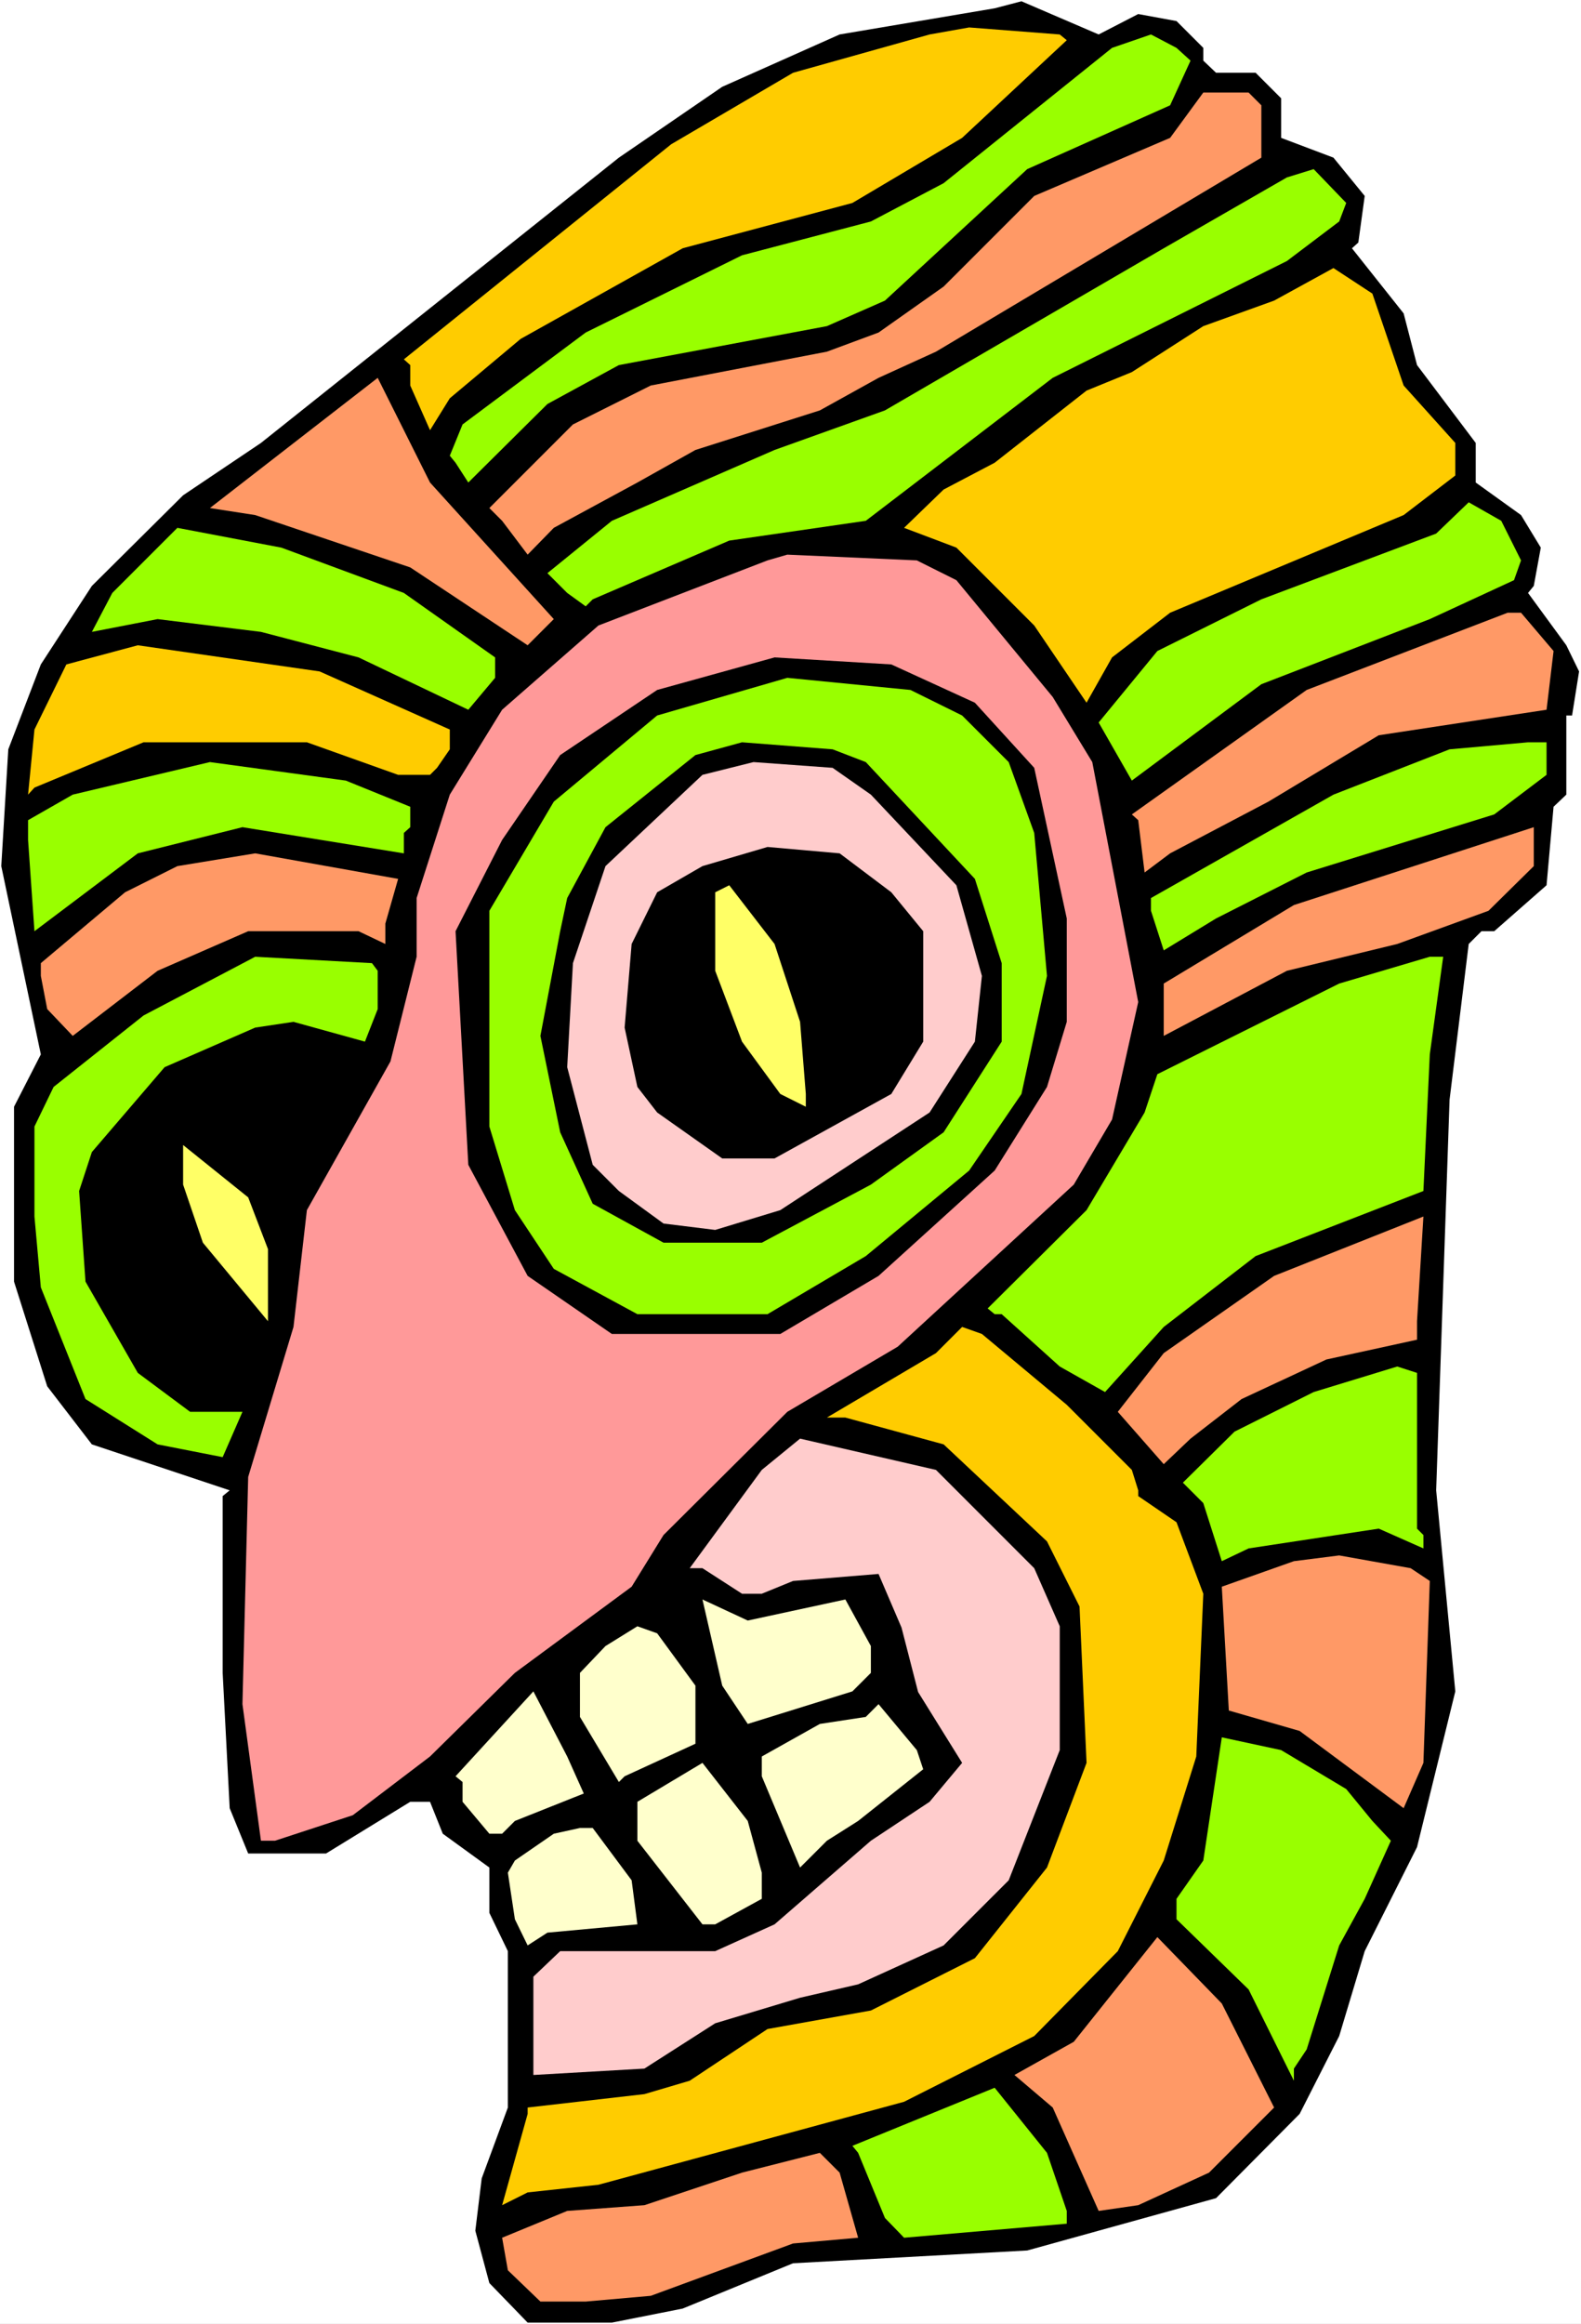 <?xml version="1.0" encoding="UTF-8" standalone="no"?>
<svg
   version="1.0"
   width="105.959mm"
   height="155.668mm"
   id="svg41"
   sodipodi:docname="Head 14.wmf"
   xmlns:inkscape="http://www.inkscape.org/namespaces/inkscape"
   xmlns:sodipodi="http://sodipodi.sourceforge.net/DTD/sodipodi-0.dtd"
   xmlns="http://www.w3.org/2000/svg"
   xmlns:svg="http://www.w3.org/2000/svg">
  <rect width="100%" height="100%" fill="#808080" stroke="none"/>
  <sodipodi:namedview
     id="namedview41"
     pagecolor="#ffffff"
     bordercolor="#000000"
     borderopacity="0.25"
     inkscape:showpageshadow="2"
     inkscape:pageopacity="0.0"
     inkscape:pagecheckerboard="0"
     inkscape:deskcolor="#d1d1d1"
     inkscape:document-units="mm" />
  <defs
     id="defs1">
    <pattern
       id="WMFhbasepattern"
       patternUnits="userSpaceOnUse"
       width="6"
       height="6"
       x="0"
       y="0" />
  </defs>
  <path
     style="fill:#ffffff;fill-opacity:1;fill-rule:evenodd;stroke:none"
     d="M 0,588.353 H 400.475 V 0 H 0 Z"
     id="path1" />
  <path
     style="fill:#000000;fill-opacity:1;fill-rule:evenodd;stroke:none"
     d="m 288.316,3.555 9.697,1.778 6.788,6.787 v 3.232 l 3.232,3.07 h 10.02 l 6.464,6.464 v 10.019 l 13.252,5.009 7.919,9.695 -1.616,11.796 -1.616,1.454 13.091,16.482 3.394,13.089 14.868,19.714 v 10.019 l 11.474,8.241 5.01,8.241 -1.778,9.695 -1.455,1.778 9.697,13.25 3.232,6.625 -1.778,11.15 h -1.455 v 20.037 l -3.232,3.07 -1.778,19.876 -13.252,11.635 h -3.232 l -3.232,3.232 -4.848,39.428 -3.394,98.894 4.848,50.901 -9.697,39.428 -13.252,26.339 -6.464,21.492 -10.02,19.714 -21.171,21.33 -47.837,13.25 -59.312,3.232 -27.959,11.473 -17.939,3.555 h -21.333 l -9.697,-10.019 -3.555,-13.25 1.616,-13.25 6.626,-17.937 v -39.59 l -4.687,-9.695 v -11.473 l -11.798,-8.564 -3.232,-8.08 H 103.917 L 82.584,469.261 H 62.867 L 58.18,457.788 56.403,423.53 V 378.77 L 58.18,377.315 23.272,365.681 11.959,350.976 3.555,324.475 V 280.199 L 10.343,266.949 0.323,219.279 2.101,189.708 10.343,168.216 23.272,148.341 46.383,125.395 66.099,112.144 156.764,39.913 182.945,21.976 212.682,8.726 251.954,2.101 258.741,0.323 278.296,8.726 Z"
     id="path2" />
  <path
     style="fill:#ffcc00;fill-opacity:1;fill-rule:evenodd;stroke:none"
     d="m 270.216,10.18 -26.504,24.723 -27.797,16.482 -42.989,11.473 -41.05,22.946 -17.939,15.028 -5.01,8.08 -5.01,-11.311 v -5.171 l -1.616,-1.454 67.716,-54.456 30.868,-18.098 34.585,-9.695 10.02,-1.778 22.949,1.778 z"
     id="path3" />
  <path
     style="fill:#99ff00;fill-opacity:1;fill-rule:evenodd;stroke:none"
     d="m 301.569,15.351 -5.172,11.311 -36.201,16.159 -36.04,33.288 -14.707,6.464 -52.686,9.857 -18.101,9.857 -20.04,19.876 -3.232,-5.009 -1.455,-1.778 3.232,-7.918 31.191,-23.269 39.595,-19.553 32.646,-8.564 18.424,-9.695 42.666,-34.257 9.858,-3.393 6.464,3.393 z"
     id="path4" />
  <path
     style="fill:#ff9966;fill-opacity:1;fill-rule:evenodd;stroke:none"
     d="m 319.507,26.663 v 13.25 l -82.422,49.124 -14.545,6.625 -14.868,8.241 -31.514,10.019 -14.707,8.241 -21.171,11.473 -6.626,6.787 -6.464,-8.564 -3.232,-3.232 21.171,-21.168 19.717,-9.857 44.605,-8.564 13.091,-4.848 16.484,-11.635 22.949,-22.946 34.423,-14.705 8.404,-11.473 h 11.474 z"
     id="path5" />
  <path
     style="fill:#99ff00;fill-opacity:1;fill-rule:evenodd;stroke:none"
     d="m 339.224,56.072 -13.252,10.019 -59.312,29.571 -47.352,36.196 -34.585,5.009 -34.585,14.866 -1.778,1.778 -4.687,-3.393 -5.01,-5.009 16.323,-13.25 41.211,-17.937 27.959,-10.019 70.625,-41.044 31.191,-17.937 6.788,-2.101 8.242,8.564 z"
     id="path6" />
  <path
     style="fill:#ffcc00;fill-opacity:1;fill-rule:evenodd;stroke:none"
     d="m 355.547,97.601 13.091,14.543 v 8.241 l -13.091,10.019 -59.15,24.723 -14.707,11.311 -6.465,11.473 -13.252,-19.553 -19.717,-19.714 -13.252,-5.009 10.02,-9.695 12.929,-6.787 23.272,-18.26 11.474,-4.686 18.101,-11.635 17.939,-6.464 15.03,-8.241 9.858,6.464 z"
     id="path7" />
  <path
     style="fill:#ff9966;fill-opacity:1;fill-rule:evenodd;stroke:none"
     d="m 140.279,156.743 -6.626,6.625 L 103.917,143.655 64.645,130.404 53.17,128.627 95.674,95.662 108.927,122.163 Z"
     id="path8" />
  <path
     style="fill:#99ff00;fill-opacity:1;fill-rule:evenodd;stroke:none"
     d="m 385.284,141.877 -1.778,5.009 -21.333,9.857 -42.666,16.482 -32.807,24.4 -8.404,-14.705 14.868,-18.098 26.343,-13.089 44.282,-16.644 8.242,-7.918 8.242,4.686 z"
     id="path9" />
  <path
     style="fill:#99ff00;fill-opacity:1;fill-rule:evenodd;stroke:none"
     d="m 102.301,150.118 23.111,16.321 v 5.171 l -6.788,8.08 -27.797,-13.25 -24.727,-6.464 -26.181,-3.232 -16.646,3.232 5.172,-9.857 16.484,-16.482 26.343,5.009 z"
     id="path10" />
  <path
     style="fill:#ff9999;fill-opacity:1;fill-rule:evenodd;stroke:none"
     d="m 242.257,146.886 24.403,29.571 10.02,16.482 11.636,60.758 -6.626,29.733 -9.697,16.482 -44.605,41.044 -27.959,16.482 -31.353,31.187 -8.081,13.089 -29.575,21.815 -21.494,21.168 -19.555,14.866 -19.717,6.464 h -3.555 l -4.687,-34.581 1.455,-57.526 11.474,-37.974 3.394,-29.571 21.171,-37.651 6.626,-26.501 V 227.359 l 8.404,-26.178 13.252,-21.492 24.403,-21.33 42.827,-16.482 5.01,-1.454 32.807,1.454 z"
     id="path11" />
  <path
     style="fill:#ff9966;fill-opacity:1;fill-rule:evenodd;stroke:none"
     d="m 393.526,164.823 -1.778,14.866 -42.504,6.464 -27.959,16.805 -24.888,13.089 -6.464,4.848 -1.616,-13.25 -1.616,-1.454 44.282,-31.51 50.908,-19.553 h 3.394 z"
     id="path12" />
  <path
     style="fill:#ffcc00;fill-opacity:1;fill-rule:evenodd;stroke:none"
     d="m 113.937,184.699 v 5.009 l -3.232,4.686 -1.778,1.778 h -8.081 L 77.736,187.93 H 36.363 l -27.636,11.473 -1.616,1.778 1.616,-16.482 8.081,-16.482 18.101,-4.848 46.06,6.625 z"
     id="path13" />
  <path
     style="fill:#000000;fill-opacity:1;fill-rule:evenodd;stroke:none"
     d="m 246.944,177.912 15.03,16.482 8.242,38.136 v 26.178 l -5.01,16.482 -13.252,21.168 -29.413,26.663 -24.888,14.705 h -42.666 l -21.333,-14.705 -15.03,-28.117 -3.232,-59.142 11.798,-23.108 14.707,-21.492 24.565,-16.482 29.737,-8.241 29.575,1.778 z"
     id="path14" />
  <path
     style="fill:#99ff00;fill-opacity:1;fill-rule:evenodd;stroke:none"
     d="m 243.711,181.144 11.798,11.796 6.464,17.937 3.232,36.196 -6.464,29.894 -13.252,19.391 -26.181,21.653 -24.888,14.705 h -32.969 l -21.171,-11.473 -9.858,-14.866 -6.465,-21.168 v -54.618 l 16.323,-27.632 26.181,-21.815 32.969,-9.534 31.191,3.07 z"
     id="path15" />
  <path
     style="fill:#000000;fill-opacity:1;fill-rule:evenodd;stroke:none"
     d="m 219.308,192.94 27.636,29.571 6.788,21.33 v 19.876 l -14.707,22.946 -18.424,13.25 -27.636,14.705 h -24.888 l -17.939,-9.857 -8.242,-18.098 -5.01,-24.4 5.01,-26.501 1.778,-8.403 9.697,-17.937 22.787,-18.26 11.798,-3.232 22.949,1.778 z"
     id="path16" />
  <path
     style="fill:#99ff00;fill-opacity:1;fill-rule:evenodd;stroke:none"
     d="m 391.748,196.172 -13.252,10.019 -47.514,14.705 -22.949,11.635 -13.252,8.08 -3.232,-10.019 v -3.232 l 46.221,-26.178 29.413,-11.473 19.878,-1.778 h 4.687 z"
     id="path17" />
  <path
     style="fill:#99ff00;fill-opacity:1;fill-rule:evenodd;stroke:none"
     d="m 103.917,204.251 v 5.171 l -1.616,1.454 v 5.171 L 61.413,209.422 34.908,216.047 8.727,235.761 7.111,212.654 v -5.009 l 11.313,-6.464 34.747,-8.241 34.423,4.686 z"
     id="path18" />
  <path
     style="fill:#ffcccc;fill-opacity:1;fill-rule:evenodd;stroke:none"
     d="m 220.601,201.181 21.656,22.946 6.464,22.946 -1.778,16.644 -11.474,17.937 -37.817,24.723 -16.484,5.009 -13.091,-1.616 -11.313,-8.241 -6.626,-6.625 -6.464,-24.723 1.455,-26.339 8.242,-24.562 24.565,-23.108 12.929,-3.232 20.04,1.454 z"
     id="path19" />
  <path
     style="fill:#ff9966;fill-opacity:1;fill-rule:evenodd;stroke:none"
     d="m 377.041,230.591 -23.111,8.403 -27.959,6.787 -31.191,16.482 v -13.25 l 32.969,-19.876 60.766,-19.714 v 9.857 z"
     id="path20" />
  <path
     style="fill:#000000;fill-opacity:1;fill-rule:evenodd;stroke:none"
     d="m 225.772,225.904 8.081,9.857 v 27.955 l -8.081,13.25 -29.575,16.321 h -13.252 l -16.484,-11.635 -5.01,-6.464 -3.232,-15.028 1.778,-21.168 6.465,-13.089 11.474,-6.625 16.484,-4.848 18.262,1.616 z"
     id="path21" />
  <path
     style="fill:#ff9966;fill-opacity:1;fill-rule:evenodd;stroke:none"
     d="m 97.614,233.822 v 5.171 l -6.788,-3.232 H 62.867 l -22.949,10.019 -21.494,16.482 -6.464,-6.787 -1.616,-8.403 V 243.841 l 21.333,-17.937 13.252,-6.625 19.717,-3.232 36.201,6.464 z"
     id="path22" />
  <path
     style="fill:#ffff66;fill-opacity:1;fill-rule:evenodd;stroke:none"
     d="m 202.662,258.707 1.455,18.26 v 3.232 l -6.464,-3.232 -9.697,-13.25 -6.788,-17.937 v -19.876 l 3.555,-1.778 11.474,14.866 z"
     id="path23" />
  <path
     style="fill:#99ff00;fill-opacity:1;fill-rule:evenodd;stroke:none"
     d="m 95.674,245.78 v 9.695 l -3.232,8.241 -18.101,-5.009 -9.697,1.454 -22.949,10.019 -18.424,21.492 -3.232,9.857 1.616,22.946 13.252,23.108 13.252,9.857 H 61.413 L 56.403,368.913 39.918,365.681 21.656,354.208 10.343,325.929 8.727,307.993 v -22.784 l 4.848,-10.019 22.787,-18.098 28.282,-14.866 29.575,1.616 z"
     id="path24" />
  <path
     style="fill:#99ff00;fill-opacity:1;fill-rule:evenodd;stroke:none"
     d="m 362.173,266.949 -1.616,34.581 -42.504,16.482 -23.272,17.937 -14.868,16.482 -11.474,-6.464 -14.707,-13.25 h -1.778 l -1.778,-1.454 25.05,-24.885 14.707,-24.723 3.232,-9.695 46.059,-22.946 22.949,-6.787 h 3.394 z"
     id="path25" />
  <path
     style="fill:#ffff66;fill-opacity:1;fill-rule:evenodd;stroke:none"
     d="m 67.877,316.234 v 18.26 l -16.484,-19.876 -5.01,-14.705 v -10.019 l 16.484,13.25 z"
     id="path26" />
  <path
     style="fill:#ff9966;fill-opacity:1;fill-rule:evenodd;stroke:none"
     d="m 358.941,339.18 -22.949,5.009 -21.494,10.019 -12.929,10.019 -6.788,6.464 -11.636,-13.25 11.636,-14.866 27.959,-19.553 37.817,-15.028 -1.616,26.501 z"
     id="path27" />
  <path
     style="fill:#ffcc00;fill-opacity:1;fill-rule:evenodd;stroke:none"
     d="m 270.216,355.662 16.484,16.482 1.616,5.171 v 1.454 l 9.697,6.625 6.788,18.098 -1.778,41.206 -8.242,26.339 -11.636,22.946 -21.171,21.492 -32.969,16.644 -77.412,21.007 -17.939,1.939 -6.464,3.232 6.464,-23.108 v -1.616 l 29.575,-3.393 11.474,-3.393 19.717,-13.089 26.181,-4.686 26.343,-13.25 18.262,-22.946 10.02,-26.501 -1.778,-39.59 -8.242,-16.482 -26.181,-24.562 -24.888,-6.787 h -4.687 l 27.636,-16.321 6.626,-6.625 5.01,1.778 z"
     id="path28" />
  <path
     style="fill:#99ff00;fill-opacity:1;fill-rule:evenodd;stroke:none"
     d="m 358.941,387.011 1.616,1.616 v 3.393 l -11.313,-5.009 -32.969,5.009 -6.788,3.232 -4.687,-14.705 -5.172,-5.171 13.091,-12.927 20.04,-10.019 21.171,-6.464 5.01,1.616 z"
     id="path29" />
  <path
     style="fill:#ffcccc;fill-opacity:1;fill-rule:evenodd;stroke:none"
     d="m 261.974,397.029 6.464,14.705 v 31.349 l -12.929,32.965 -16.484,16.482 -21.656,9.857 -14.707,3.393 -21.494,6.464 -17.939,11.473 -28.121,1.616 v -24.885 l 6.788,-6.464 h 39.272 l 15.03,-6.787 24.403,-21.168 14.868,-9.857 8.242,-9.857 -11.151,-17.937 -4.202,-16.321 -5.818,-13.574 -21.656,1.778 -7.919,3.232 h -5.01 l -10.02,-6.464 h -3.232 l 18.262,-24.885 9.697,-7.918 34.423,7.918 z"
     id="path30" />
  <path
     style="fill:#ff9966;fill-opacity:1;fill-rule:evenodd;stroke:none"
     d="m 362.173,400.261 -1.616,46.053 -5.01,11.473 -26.343,-19.553 -17.939,-5.171 -1.778,-31.349 18.262,-6.464 11.474,-1.454 18.101,3.232 z"
     id="path31" />
  <path
     style="fill:#ffffcc;fill-opacity:1;fill-rule:evenodd;stroke:none"
     d="m 214.136,404.947 6.464,11.796 v 6.787 l -4.687,4.686 -26.504,8.241 -6.464,-9.695 -5.01,-21.815 11.474,5.333 z"
     id="path32" />
  <path
     style="fill:#ffffcc;fill-opacity:1;fill-rule:evenodd;stroke:none"
     d="m 176.157,426.762 v 14.705 l -17.939,8.241 -1.455,1.454 -9.858,-16.482 v -11.15 l 6.464,-6.787 8.081,-5.009 5.01,1.778 z"
     id="path33" />
  <path
     style="fill:#ffffcc;fill-opacity:1;fill-rule:evenodd;stroke:none"
     d="m 147.875,454.071 -17.454,6.948 -3.232,3.232 h -3.232 l -6.788,-8.08 v -5.009 l -1.778,-1.454 19.717,-21.492 8.565,16.482 z"
     id="path34" />
  <path
     style="fill:#ffffcc;fill-opacity:1;fill-rule:evenodd;stroke:none"
     d="m 233.853,447.931 -16.484,13.089 -7.919,5.009 -6.788,6.787 -9.697,-23.108 v -5.009 l 14.707,-8.241 11.636,-1.778 3.232,-3.232 9.697,11.635 z"
     id="path35" />
  <path
     style="fill:#99ff00;fill-opacity:1;fill-rule:evenodd;stroke:none"
     d="m 341.002,452.94 6.626,8.08 4.687,5.009 -6.626,14.705 -6.464,11.796 -8.242,26.339 -3.232,4.848 v 3.07 l -11.474,-23.108 -18.262,-17.775 v -5.171 l 6.788,-9.695 4.687,-31.187 15.03,3.232 z"
     id="path36" />
  <path
     style="fill:#ffffcc;fill-opacity:1;fill-rule:evenodd;stroke:none"
     d="m 192.965,474.108 v 6.625 l -11.798,6.464 h -3.232 l -16.484,-21.168 v -9.857 l 16.484,-9.857 11.474,14.705 z"
     id="path37" />
  <path
     style="fill:#ffffcc;fill-opacity:1;fill-rule:evenodd;stroke:none"
     d="m 159.996,476.047 1.455,11.15 -22.787,2.101 -5.01,3.232 -3.232,-6.625 -1.778,-11.796 1.778,-3.07 9.858,-6.787 6.626,-1.454 h 3.232 z"
     id="path38" />
  <path
     style="fill:#ff9966;fill-opacity:1;fill-rule:evenodd;stroke:none"
     d="m 322.74,533.574 -16.484,16.482 -17.939,8.241 -10.02,1.454 -11.636,-26.178 -9.697,-8.241 15.03,-8.403 21.171,-26.501 16.323,16.805 z"
     id="path39" />
  <path
     style="fill:#99ff00;fill-opacity:1;fill-rule:evenodd;stroke:none"
     d="m 270.216,559.752 v 3.232 l -41.211,3.555 -4.848,-5.009 -6.788,-16.482 -1.455,-1.778 36.04,-14.705 13.252,16.482 z"
     id="path40" />
  <path
     style="fill:#ff9966;fill-opacity:1;fill-rule:evenodd;stroke:none"
     d="m 217.369,566.538 -16.484,1.454 -36.04,13.25 -16.484,1.454 h -11.474 l -8.242,-7.918 -1.455,-8.241 16.484,-6.787 19.555,-1.454 24.727,-8.241 19.717,-5.009 5.01,5.009 z"
     id="path41" />
</svg>
